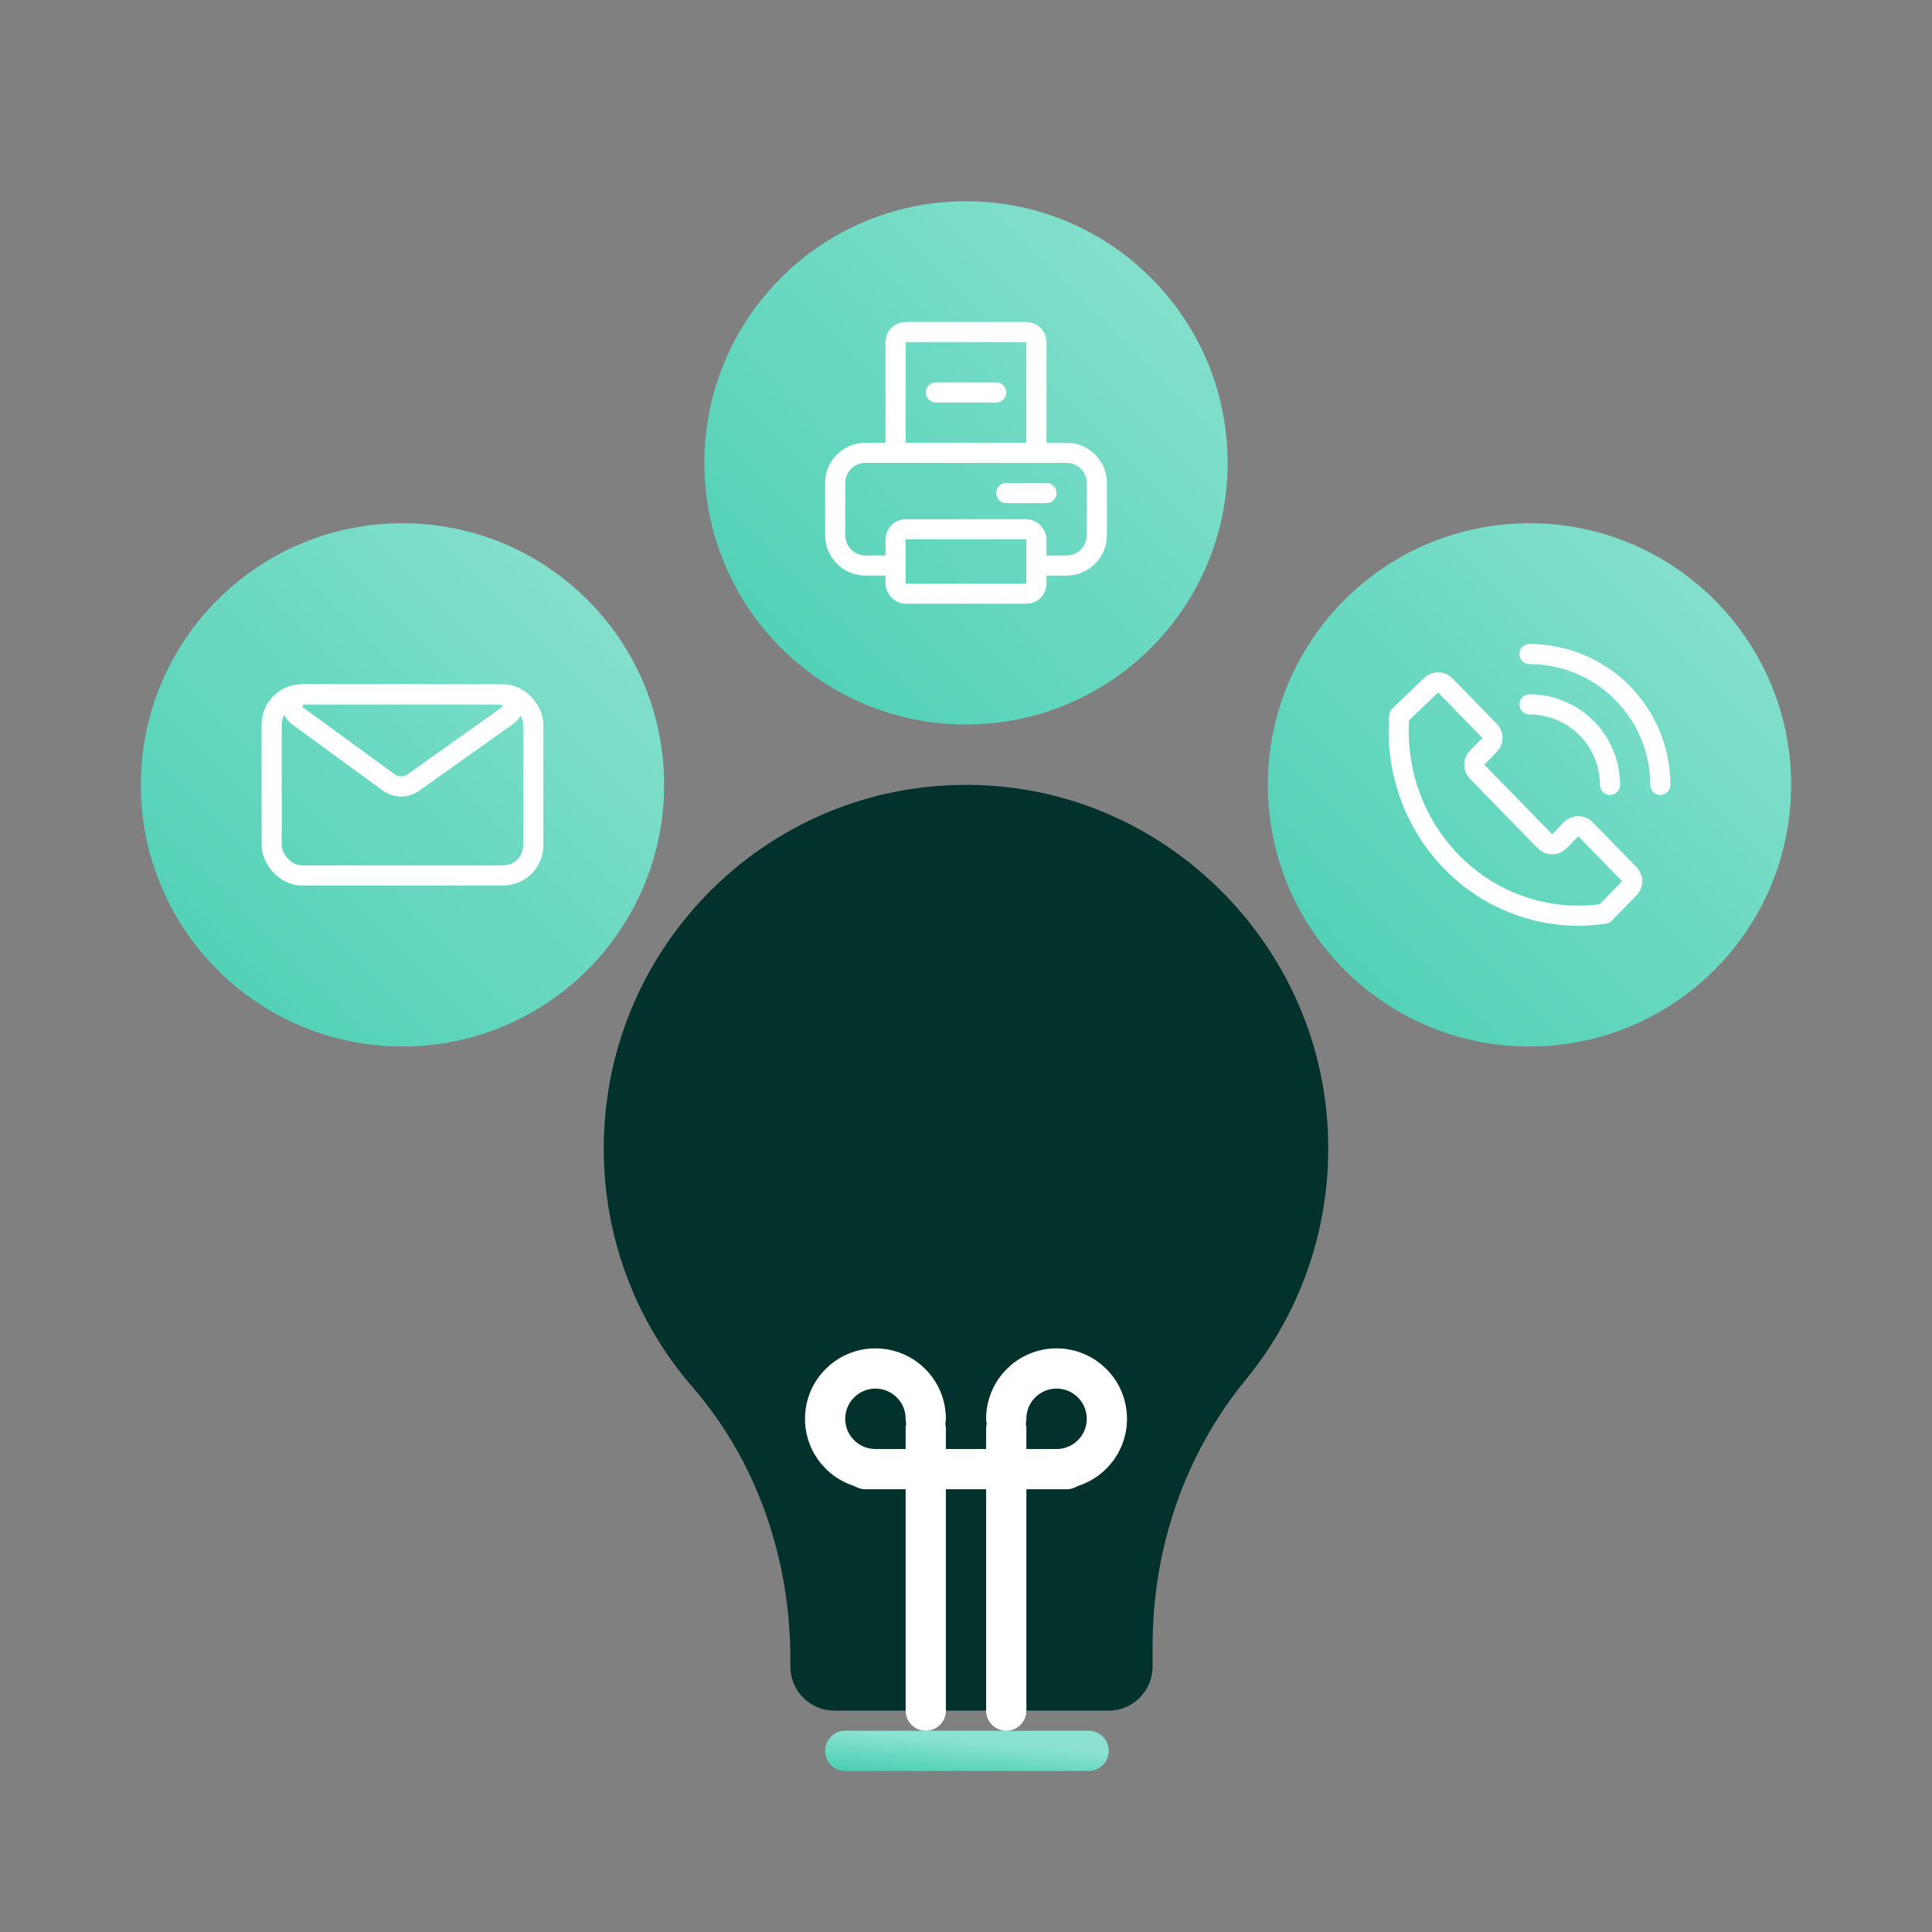 <svg width="96" height="96" viewBox="0 0 96 96" fill="none" xmlns="http://www.w3.org/2000/svg">
<rect x="0" y="0" width="96" height="96" fill="#808080" stroke="none"/>
<circle cx="20" cy="39" r="13" fill="url(#paint0_linear_2511_5102)"/>
<circle cx="48" cy="23" r="13" fill="url(#paint1_linear_2511_5102)"/>
<path d="M65.949 55.694C66.309 60.584 64.733 65.103 61.908 68.548C58.864 72.261 57.272 76.96 57.272 81.763V82.809C57.272 84.02 56.295 85 55.09 85H41.454C40.249 85 39.272 84.02 39.272 82.809V82.426C39.272 77.491 37.636 72.644 34.413 68.926C31.664 65.755 30 61.609 30 57.074C30 46.668 38.754 38.316 49.276 39.044C58.117 39.652 65.295 46.821 65.949 55.694Z" fill="#02322B"/>
<path d="M42 87H54.091" stroke="url(#paint2_linear_2511_5102)" stroke-width="2" stroke-linecap="round" stroke-linejoin="round"/>
<path d="M43.5 73C42.119 73 41 71.881 41 70.5C41 69.119 42.119 68 43.5 68C44.881 68 46 69.119 46 70.5" stroke="white" stroke-width="2" stroke-linecap="round" stroke-linejoin="round"/>
<path d="M50 70.5C50 69.119 51.119 68 52.5 68C53.881 68 55 69.119 55 70.5C55 71.881 53.881 73 52.5 73" stroke="white" stroke-width="2" stroke-linecap="round" stroke-linejoin="round"/>
<path d="M43 73H53" stroke="white" stroke-width="2" stroke-linecap="round" stroke-linejoin="round"/>
<path d="M46 71V85" stroke="white" stroke-width="2" stroke-linecap="round" stroke-linejoin="round"/>
<path d="M50 71V85" stroke="white" stroke-width="2" stroke-linecap="round" stroke-linejoin="round"/>
<circle cx="76" cy="39" r="13" fill="url(#paint3_linear_2511_5102)"/>
<path d="M76.767 41.803C76.861 41.9 76.99 41.954 77.125 41.954C77.26 41.954 77.389 41.9 77.483 41.803L78.067 41.205C78.263 41.003 78.587 41.003 78.783 41.205L80.961 43.439C81.151 43.633 81.151 43.943 80.961 44.137L79.728 45.402C78.425 45.599 77.095 45.498 75.833 45.105C74.52 44.696 73.316 43.981 72.315 43.015C71.313 42.049 70.542 40.858 70.062 39.534C69.602 38.267 69.421 36.912 69.531 35.566L71.112 34.048C71.311 33.858 71.625 33.863 71.817 34.059L74.018 36.318C74.208 36.512 74.208 36.822 74.018 37.016L73.399 37.651C73.21 37.845 73.21 38.155 73.399 38.349L76.767 41.803Z" stroke="white" stroke-linejoin="round"/>
<path d="M82.5 39C82.5 38.146 82.332 37.301 82.005 36.513C81.679 35.724 81.2 35.007 80.596 34.404C79.993 33.8 79.276 33.321 78.487 32.995C77.699 32.668 76.854 32.5 76 32.5" stroke="white" stroke-linecap="round"/>
<path d="M80 39C80 38.475 79.897 37.955 79.695 37.469C79.495 36.984 79.2 36.543 78.828 36.172C78.457 35.8 78.016 35.505 77.531 35.304C77.045 35.103 76.525 35 76 35" stroke="white" stroke-linecap="round"/>
<path d="M45 16.5H51C51.276 16.5 51.5 16.724 51.5 17V22.5H44.5V17C44.5 16.724 44.724 16.5 45 16.5Z" stroke="white"/>
<path fill-rule="evenodd" clip-rule="evenodd" d="M51.986 28.6C51.995 28.516 52 28.431 52 28.346C52 28.084 51.956 27.833 51.875 27.6H53C53.552 27.6 54 27.152 54 26.6V24C54 23.448 53.552 23 53 23H43C42.448 23 42 23.448 42 24V26.6C42 27.152 42.448 27.6 43 27.6H44.125C44.044 27.833 44 28.084 44 28.346C44 28.431 44.005 28.516 44.014 28.6H43C41.895 28.6 41 27.704 41 26.6V24C41 22.895 41.895 22 43 22H53C54.105 22 55 22.895 55 24V26.6C55 27.704 54.105 28.6 53 28.6H51.986Z" fill="white"/>
<rect x="51.5" y="29.5" width="7" height="3.2" rx="0.5" transform="rotate(-180 51.5 29.5)" stroke="white"/>
<path d="M50 24.5H52" stroke="white" stroke-linecap="round"/>
<path d="M46.5 19.5H49.5" stroke="white" stroke-linecap="round"/>
<g clip-path="url(#clip0_2511_5102)">
<rect x="13.5" y="34.5" width="13" height="9" rx="1.5" stroke="white"/>
<path d="M20.528 38.892L25.241 35.54C25.59 35.291 25.533 34.766 25.134 34.567C25.046 34.523 24.949 34.5 24.851 34.5L15.152 34.5C15.052 34.5 14.954 34.523 14.867 34.566C14.463 34.769 14.429 35.313 14.804 35.587L19.303 38.869C19.67 39.137 20.169 39.146 20.528 38.892Z" stroke="white" stroke-linecap="round" stroke-linejoin="round"/>
</g>
<defs>
<linearGradient id="paint0_linear_2511_5102" x1="7" y1="52" x2="33" y2="26" gradientUnits="userSpaceOnUse">
<stop stop-color="#49CFB2"/>
<stop offset="1" stop-color="#8CE2D0"/>
</linearGradient>
<linearGradient id="paint1_linear_2511_5102" x1="35" y1="36" x2="61" y2="10" gradientUnits="userSpaceOnUse">
<stop stop-color="#49CFB2"/>
<stop offset="1" stop-color="#8CE2D0"/>
</linearGradient>
<linearGradient id="paint2_linear_2511_5102" x1="42" y1="88" x2="42.164" y2="86.014" gradientUnits="userSpaceOnUse">
<stop stop-color="#49CFB2"/>
<stop offset="1" stop-color="#8CE2D0"/>
</linearGradient>
<linearGradient id="paint3_linear_2511_5102" x1="63" y1="52" x2="89" y2="26" gradientUnits="userSpaceOnUse">
<stop stop-color="#49CFB2"/>
<stop offset="1" stop-color="#8CE2D0"/>
</linearGradient>
<clipPath id="clip0_2511_5102">
<rect width="16" height="16" fill="white" transform="matrix(1 0 0 -1 12 47)"/>
</clipPath>
</defs>
</svg>
